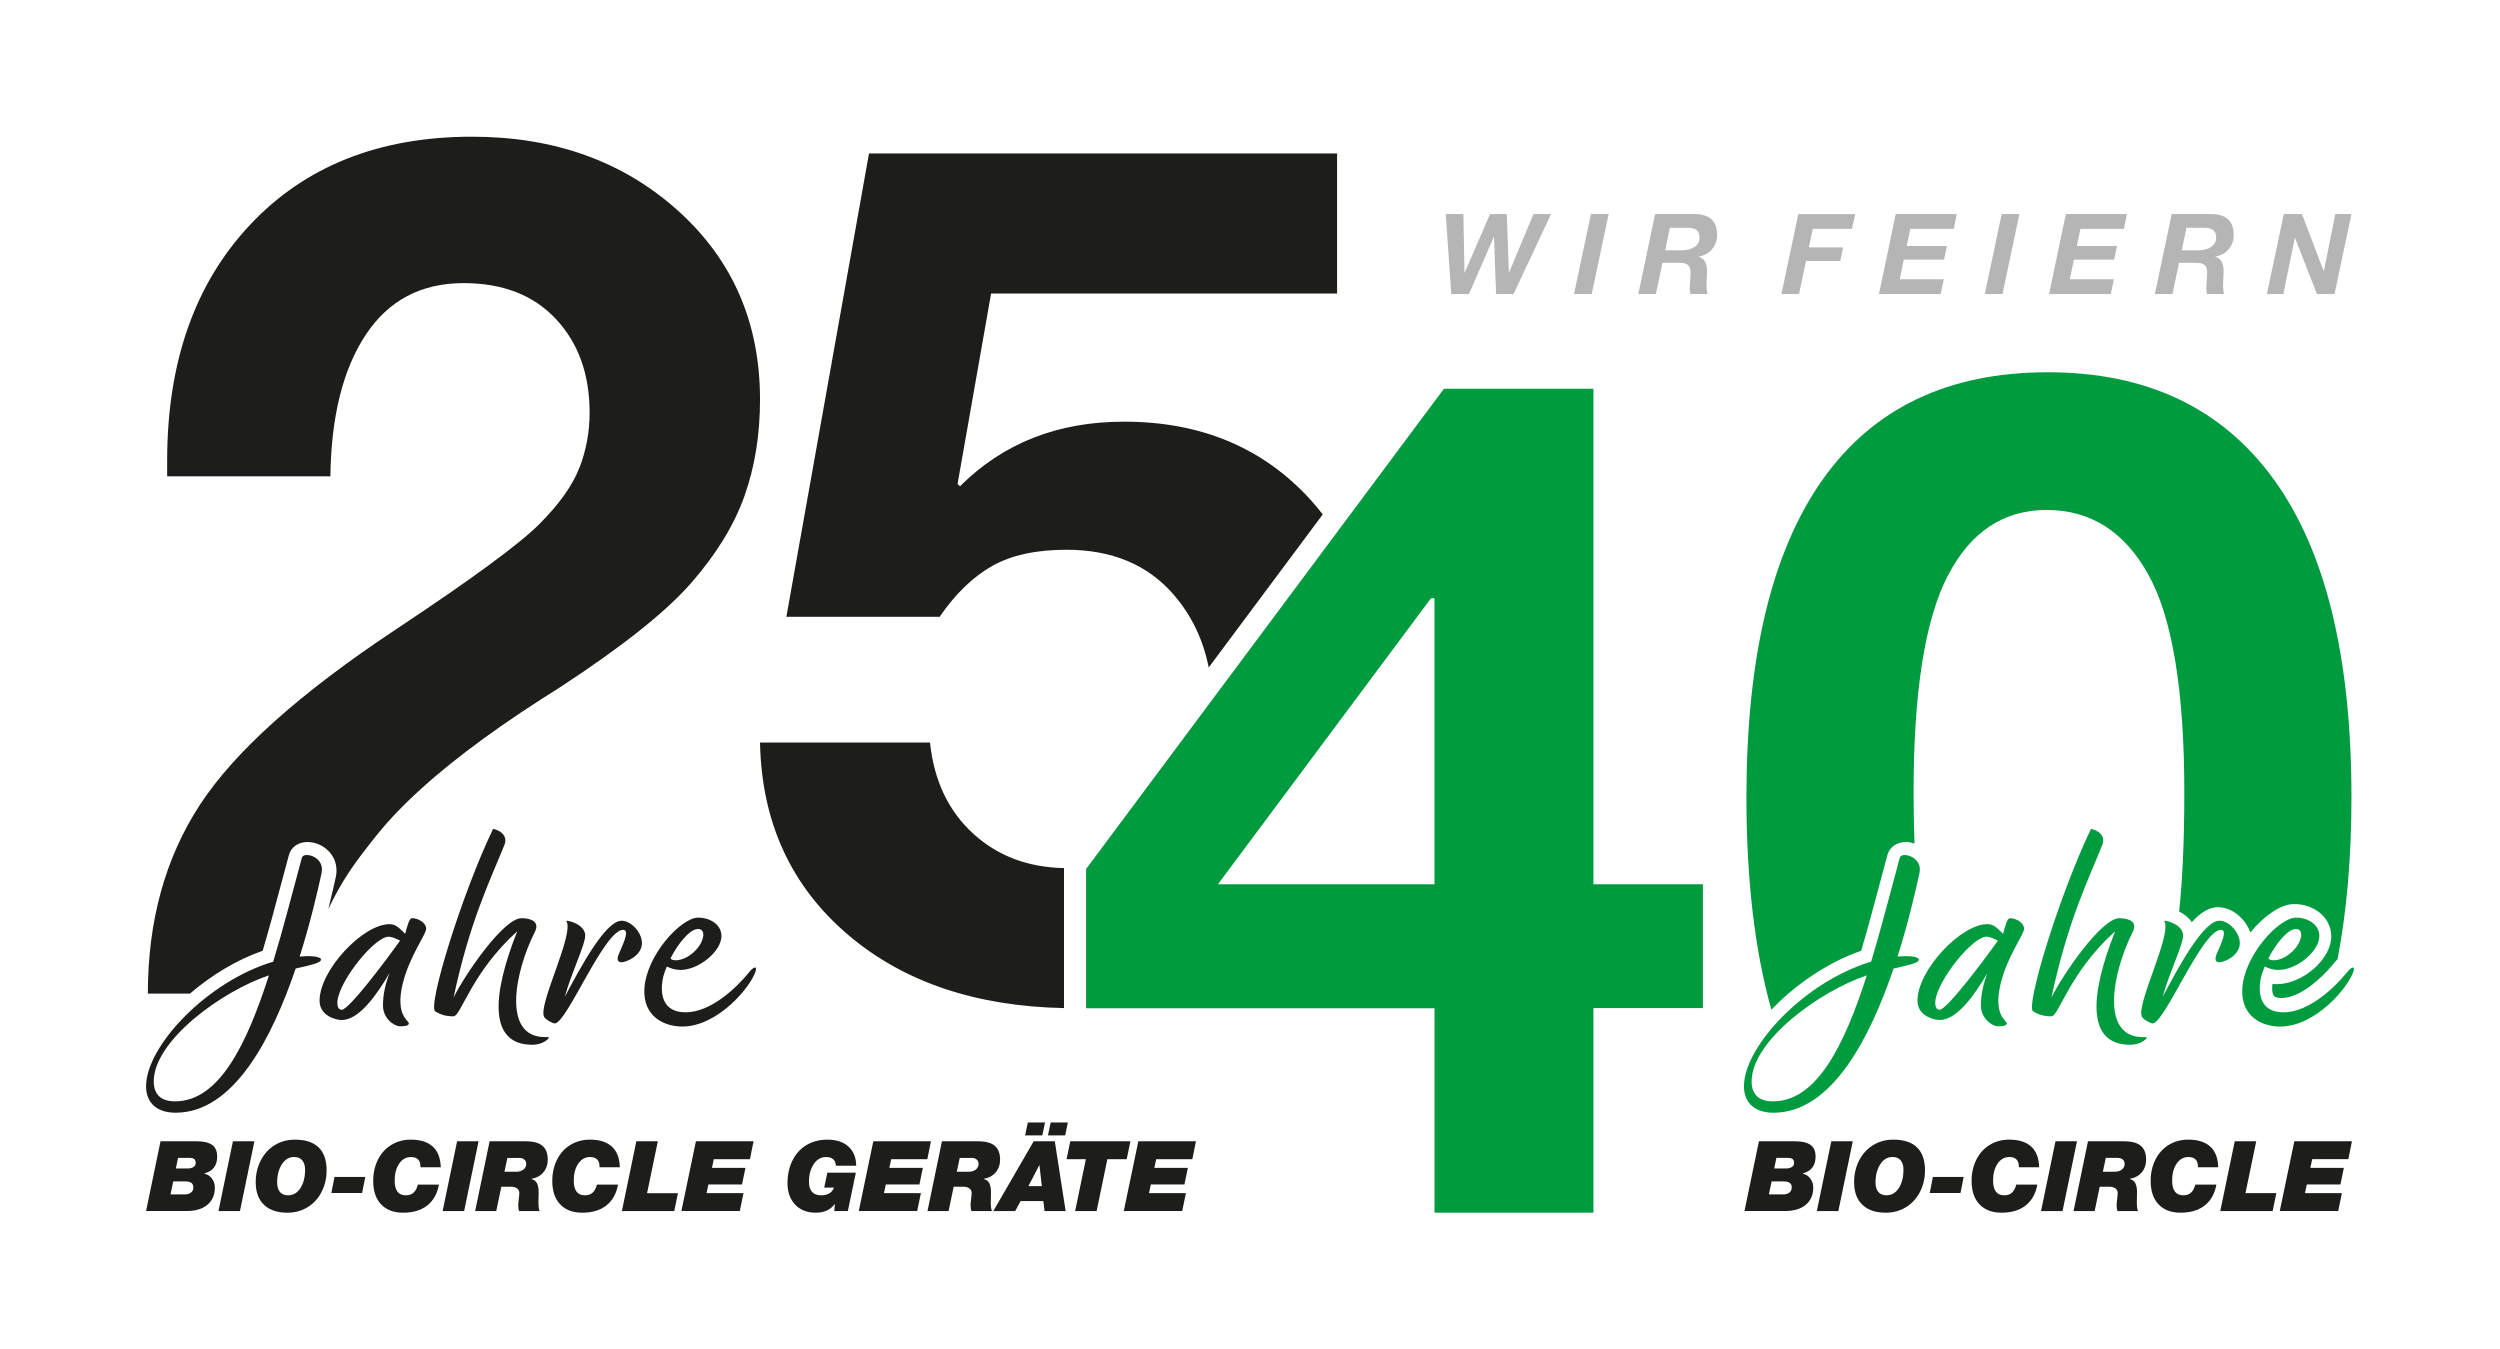 <?xml version="1.0" encoding="UTF-8"?>
<svg id="Ebene_1" xmlns="http://www.w3.org/2000/svg" version="1.1" viewBox="0 0 157.276 84.89">
  <!-- Generator: Adobe Illustrator 29.7.0, SVG Export Plug-In . SVG Version: 2.1.1 Build 138)  -->
  <defs>
    <style>
      .st0 {
        fill: #009a3f;
      }

      .st1 {
        fill: #1d1d1b;
      }

      .st2 {
        fill: #b5b5b5;
      }
    </style>
  </defs>
  <path class="st0" d="M111.439,63.522c-1.044-3.71-1.57-8.164-1.57-13.371,0-8.786,1.592-15.44,4.776-19.956,3.185-4.517,7.911-6.776,14.181-6.776,6.221,0,10.96,2.247,14.218,6.739,3.258,4.492,4.887,11.157,4.887,19.993,0,3.8-.298,7.193-.877,10.2-.097.089-.191.19-.281.31-.804.98-2.134,2.125-3.236,2.125-.139,0-.386-.017-.482-.131-.103-.122-.139-.404-.094-.753.083.008.169.013.257.013,1.641,0,3.442-1.57,3.442-2.999,0-1.278-1.177-2.041-2.316-2.041-.01,0-.064.001-.073.001-.825.027-1.862.752-2.699,1.786-.102-.286-.263-.564-.483-.814-.434-.494-.998-.777-1.546-.777-.553,0-1.089.32-1.655.941-.2-.292-.491-.514-.797-.67.216-2.042.325-4.535.325-7.488,0-6.417-.753-10.984-2.258-13.699-1.507-2.714-3.642-4.073-6.406-4.073-2.716,0-4.789,1.383-6.221,4.147-1.432,2.765-2.147,7.307-2.147,13.625,0,1.128.021,2.195.059,3.212-.176-.056-.356-.096-.539-.096-.573,0-1.03.32-1.165.814-.171.626-.34,1.261-.51,1.898-.366,1.373-.743,2.788-1.142,4.13-2.097.726-4.138,2.123-5.648,3.709ZM100.243,55.631v-31.175h-9.404l-22.512,30.212v8.764h21.919v12.858h9.997v-12.87h6.887v-7.79h-6.887ZM90.246,55.631h-13.626l13.403-17.994h.222v17.994Z"/>
  <path class="st0" d="M119.518,53.952c-.591,2.165-1.163,4.437-1.807,6.549-4.151,1.234-7.998,5.314-7.998,7.837,0,1.092.734,1.664,1.861,1.664,3.686,0,6.084-4.76,7.551-9.072.411-.089.877-.197,1.109-.268.93-.269.465-.608-.859-.483.698-2.201,1.145-4.187,1.378-5.242.233-1.056-1.127-1.378-1.234-.984ZM111.538,69.286c-.823,0-1.342-.376-1.342-1.252,0-2.559,4.258-5.672,7.247-6.674-1.413,4.402-3.149,7.926-5.904,7.926Z"/>
  <path class="st0" d="M125.852,61.914c.43-1.771,1.485-3.131,1.485-3.489s-.483-.662-.894-.662c-.179,0-.304.536-.429.984-.34-.322-.555-.608-.984-.608-1.682,0-4.401,2.899-4.401,4.813,0,.966,1.037,1.217,1.395,1.217,1.092,0,2.201-1.575,3.006-2.952-.268.716-.411,1.342-.411,2.04,0,.841.734,1.306,1.056,1.306.107,0,.572.018.572-.179s-.859-.483-.394-2.469ZM122.023,63.525c-.197,0-.304-.179-.268-.573.161-1.324,2.344-4.026,3.22-4.026.179,0,.483.125.716.25-.948,1.324-3.22,4.348-3.668,4.348Z"/>
  <path class="st0" d="M134.996,65.368c-.197.197-.554.358-.984.358-2.702,0-2.594-2.988-.948-7.139-2.881,2.595-3.543,5.35-4.008,5.35-.501,0-.805-.107-1.145-.304-.519-.286,1.664-7.39,3.633-11.487.411.072.948.411.716,1.002-.894,2.219-2.183,4.813-3.203,9.608.698-1.414,3.132-4.992,4.277-4.992.608,0,1.181.233.823.894-1.252,2.487-2.058,6.585.644,6.585.286,0,.304,0,.197.125Z"/>
  <path class="st0" d="M140.9,59.445c-.089.716-.984,1.092-1.288,1.092-.215,0-.322-.179-.143-.555.322-.734.662-1.485.25-1.485-1.181,0-3.543,5.886-4.294,5.886-.143,0-.554-.233-.662-.394-.447-.716,1.95-5.296,1.378-6.066.304,0,1.199.304,1.199.93,0,.59-.841,2.255-1.288,3.865,1.037-1.968,2.576-4.795,3.578-4.795.626,0,1.36.823,1.27,1.521Z"/>
  <path class="st0" d="M147.61,61.217c-.734.894-2.344,2.469-3.954,2.469-1.467,0-1.592-1.181-1.45-2.022.036-.25.143-.555.269-.859.25.125.554.215.859.215,1.163,0,2.577-1.181,2.577-2.129,0-.823-.877-1.181-1.485-1.163-1.092.036-3.257,2.397-3.364,4.491-.089,1.736,1.252,2.362,2.38,2.362,2.237,0,4.295-2.469,4.616-3.471.126-.411-.179-.25-.447.107ZM144.444,58.443c.286,0,.376.251.304.537-.144.68-.984,1.432-1.718,1.432-.197,0-.286-.054-.322-.125.484-.948,1.217-1.843,1.736-1.843Z"/>
  <path class="st1" d="M36.451,29.438c.427-1.106.642-2.265.642-3.473,0-2.416-.705-4.379-2.114-5.889-1.409-1.51-3.348-2.265-5.814-2.265-2.668,0-4.719,1.083-6.153,3.246-1.435,2.165-2.178,5.134-2.227,8.909h-10.269v-.981c0-6.191,1.737-11.137,5.209-14.836,3.473-3.699,8.129-5.549,13.968-5.549,5.183,0,9.5,1.548,12.948,4.643,3.447,3.096,5.172,7.059,5.172,11.892,0,2.215-.328,4.241-.981,6.078-.655,1.838-1.775,3.662-3.36,5.474-1.585,1.812-4.341,4.002-8.268,6.569-.371.231-.74.465-1.108.701-.432.278-.862.559-1.289.844-.409.274-.817.551-1.221.832-.387.27-.771.543-1.153.821-.364.265-.726.535-1.085.808-.342.261-.681.527-1.017.796-.32.257-.636.519-.949.785-.297.253-.591.51-.881.773-.275.249-.546.502-.813.761-.253.245-.501.494-.745.749-.08.084-.16.168-.239.253-.475.511-.919,1.044-1.351,1.593-.426.542-.845,1.093-1.236,1.66-.074.107-.147.216-.219.325-.466.712-.875,1.456-1.24,2.224.215-.866.371-1.57.465-1.995.123-.556.004-1.093-.333-1.513-.348-.433-.902-.702-1.448-.702-.573,0-1.03.32-1.165.814-.171.626-.34,1.261-.51,1.898-.366,1.373-.743,2.788-1.142,4.13-1.635.566-3.232,1.542-4.574,2.695h-2.649c0-4.58,1.095-8.543,3.284-11.892,2.19-3.347,6.279-7.009,12.269-10.986,4.782-3.171,7.801-5.386,9.06-6.644,1.258-1.258,2.102-2.441,2.53-3.549ZM66.938,54.668c0-.019.004-.037.004-.056-2.258-.045-4.155-.754-5.685-2.138-1.582-1.431-2.498-3.352-2.749-5.762h-10.695c.1,5.022,1.958,9.064,5.573,12.126,3.473,2.943,7.993,4.466,13.551,4.582v-8.753ZM73.836,37.411c1.128,1.302,1.858,2.832,2.205,4.579l7.174-9.628c-.23-.294-.466-.585-.717-.864-2.988-3.314-6.917-4.971-11.787-4.971-4.169,0-7.607,1.356-10.319,4.067l-.151-.151,2.109-11.976h21.767v-8.812h-29.449l-5.197,29.148h9.64c1.004-1.456,2.109-2.523,3.314-3.201,1.205-.678,2.761-1.017,4.67-1.017,2.862,0,5.109.942,6.742,2.824ZM20.229,54.936c-.233,1.056-.68,3.042-1.378,5.242,1.324-.125,1.79.215.859.483-.233.071-.698.179-1.109.268-1.467,4.312-3.865,9.072-7.551,9.072-1.127,0-1.861-.573-1.861-1.664,0-2.523,3.847-6.603,7.998-7.837.644-2.111,1.217-4.384,1.807-6.549.107-.394,1.467-.072,1.234.984ZM16.919,61.36c-2.988,1.002-7.247,4.115-7.247,6.674,0,.877.519,1.252,1.342,1.252,2.755,0,4.491-3.525,5.904-7.926ZM25.722,64.384c0,.197-.465.179-.572.179-.322,0-1.056-.465-1.056-1.306,0-.698.143-1.324.411-2.04-.805,1.378-1.915,2.952-3.006,2.952-.358,0-1.395-.25-1.395-1.217,0-1.915,2.72-4.813,4.401-4.813.429,0,.644.286.984.608.125-.448.251-.984.429-.984.411,0,.894.304.894.662s-1.055,1.718-1.485,3.489c-.465,1.986.394,2.272.394,2.469ZM25.168,59.177c-.233-.125-.536-.25-.716-.25-.877,0-3.06,2.702-3.22,4.026-.036.394.071.573.268.573.448,0,2.72-3.024,3.668-4.348ZM34.472,65.368c-.197.197-.554.358-.984.358-2.702,0-2.594-2.988-.948-7.139-2.881,2.595-3.543,5.35-4.008,5.35-.501,0-.805-.107-1.145-.304-.519-.286,1.664-7.39,3.633-11.487.411.072.948.411.716,1.002-.894,2.219-2.183,4.813-3.203,9.608.698-1.414,3.132-4.992,4.277-4.992.608,0,1.181.233.823.894-1.252,2.487-2.058,6.585.644,6.585.286,0,.304,0,.197.125ZM40.377,59.445c-.089.716-.984,1.092-1.288,1.092-.215,0-.322-.179-.143-.555.322-.734.662-1.485.25-1.485-1.181,0-3.543,5.886-4.294,5.886-.143,0-.554-.233-.662-.394-.447-.716,1.95-5.296,1.378-6.066.304,0,1.199.304,1.199.93,0,.59-.841,2.255-1.288,3.865,1.037-1.968,2.576-4.795,3.578-4.795.626,0,1.36.823,1.27,1.521ZM47.534,61.109c-.322,1.002-2.38,3.471-4.616,3.471-1.127,0-2.469-.626-2.38-2.362.107-2.094,2.272-4.455,3.364-4.491.608-.018,1.485.34,1.485,1.163,0,.948-1.414,2.129-2.577,2.129-.304,0-.609-.09-.859-.215-.126.304-.233.608-.269.859-.143.841-.018,2.022,1.45,2.022,1.61,0,3.22-1.575,3.954-2.469.269-.358.573-.519.447-.107ZM42.184,60.286c.036.071.126.125.322.125.734,0,1.575-.751,1.718-1.432.071-.286-.018-.537-.304-.537-.519,0-1.252.895-1.736,1.843Z"/>
  <path class="st2" d="M92.062,13.469l.07,3.685h.014l1.592-3.685h1.056l.128,3.671h.014l1.536-3.671h1.105l-2.36,5.03h-1.099l-.128-3.593h-.014l-1.564,3.593h-1.113l-.345-5.03h1.105Z"/>
  <path class="st2" d="M101.201,13.469l-1.065,5.03h-1.113l1.063-5.03h1.114Z"/>
  <path class="st2" d="M106.617,13.469c.94,0,1.409.44,1.409,1.318,0,.338-.105.634-.317.887-.212.254-.491.409-.838.465v.014c.347.108.52.404.52.887l-.035.874c0,.281.024.476.07.584h-1.077c-.032-.165-.049-.279-.049-.345l.056-1.007c0-.226-.056-.384-.169-.476-.113-.091-.288-.137-.529-.137h-1.07l-.416,1.966h-1.105l1.056-5.03h2.494ZM105.053,14.329l-.295,1.416h1.049c.329,0,.596-.072.803-.214.207-.143.311-.338.311-.582,0-.211-.059-.367-.176-.468-.118-.101-.321-.151-.606-.151h-1.086Z"/>
  <path class="st2" d="M116.713,13.469l-.204.93h-2.467l-.246,1.163h2.156l-.183.859h-2.149l-.445,2.078h-1.105l1.063-5.03h3.58Z"/>
  <path class="st2" d="M123.102,13.469l-.19.93h-2.734l-.225,1.077h2.529l-.183.86h-2.529l-.26,1.233h2.775l-.197.93h-3.882l1.056-5.03h3.84Z"/>
  <path class="st2" d="M127.041,13.469l-1.065,5.03h-1.113l1.063-5.03h1.114Z"/>
  <path class="st2" d="M133.804,13.469l-.19.93h-2.734l-.225,1.077h2.529l-.183.86h-2.529l-.26,1.233h2.775l-.197.93h-3.882l1.056-5.03h3.84Z"/>
  <path class="st2" d="M139.115,13.469c.94,0,1.409.44,1.409,1.318,0,.338-.105.634-.317.887-.212.254-.491.409-.838.465v.014c.347.108.52.404.52.887l-.035.874c0,.281.024.476.07.584h-1.077c-.032-.165-.049-.279-.049-.345l.056-1.007c0-.226-.056-.384-.169-.476-.113-.091-.288-.137-.529-.137h-1.07l-.416,1.966h-1.105l1.056-5.03h2.494ZM137.551,14.329l-.295,1.416h1.049c.329,0,.596-.072.803-.214.207-.143.311-.338.311-.582,0-.211-.059-.367-.176-.468-.118-.101-.321-.151-.606-.151h-1.086Z"/>
  <path class="st2" d="M144.816,13.469l1.366,3.579h.014l.719-3.579h1.016l-1.065,5.03h-1.105l-1.381-3.53h-.014l-.719,3.53h-1.035l1.063-5.03h1.142Z"/>
  <path class="st1" d="M12.385,71.799c.425,0,.745.076.959.227s.319.397.319.737c0,.566-.27.919-.811,1.057v.013c.2.044.362.149.483.313s.182.353.182.566c0,.455-.156.815-.468,1.078-.312.265-.748.396-1.309.396h-2.55l.909-4.388h2.286ZM10.898,74.324l-.172.818h.885c.164,0,.296-.039.4-.114.102-.076.153-.185.153-.329,0-.25-.166-.375-.498-.375h-.768ZM11.199,72.844l-.136.663h.775c.123,0,.232-.029.329-.087.096-.056.144-.145.144-.264,0-.107-.03-.185-.089-.237-.06-.052-.163-.076-.31-.076h-.713Z"/>
  <path class="st1" d="M16.005,71.799l-.909,4.388h-1.352l.909-4.388h1.352Z"/>
  <path class="st1" d="M18.555,71.695c.659,0,1.155.163,1.49.489s.502.804.502,1.434c0,.496-.104.949-.314,1.362-.209.411-.503.734-.881.965-.38.232-.803.347-1.269.347-.635,0-1.127-.165-1.475-.497-.348-.333-.521-.807-.521-1.426,0-.491.104-.943.313-1.355.209-.412.5-.735.875-.968s.803-.35,1.282-.35ZM17.436,74.392c0,.258.059.457.176.597.116.14.286.209.506.209.323,0,.584-.151.78-.451.197-.301.295-.685.295-1.153,0-.25-.057-.447-.172-.59s-.287-.216-.516-.216c-.32,0-.578.153-.775.462-.197.307-.295.688-.295,1.143Z"/>
  <path class="st1" d="M22.979,74.042l-.197,1.008h-1.936l.197-1.008h1.936Z"/>
  <path class="st1" d="M25.854,71.695c.59,0,1.045.144,1.368.434.321.288.49.724.506,1.306h-1.277v-.043c0-.401-.202-.602-.602-.602-.303,0-.55.14-.738.418-.188.279-.282.633-.282,1.063,0,.619.235.928.707.928.394,0,.643-.225.75-.676h1.328c-.103.57-.347,1.007-.731,1.312-.386.305-.892.457-1.519.457-.594,0-1.057-.175-1.389-.525s-.497-.84-.497-1.472c0-.499.101-.949.303-1.349s.484-.708.845-.925.77-.326,1.229-.326Z"/>
  <path class="st1" d="M30.108,71.799l-.909,4.388h-1.352l.909-4.388h1.352Z"/>
  <path class="st1" d="M33.064,71.799c.487,0,.841.095,1.063.286.222.19.332.478.332.864,0,.319-.093.587-.277.805-.184.217-.434.352-.75.406v.012c.172.049.292.144.357.282.065.14.097.325.097.553-.004.185-.008.408-.012.67,0,.233.025.403.074.51h-1.29c-.021-.053-.035-.105-.043-.156-.008-.052-.013-.138-.013-.261,0-.049.012-.162.034-.339.022-.176.034-.301.034-.375,0-.127-.048-.225-.144-.294-.096-.07-.223-.105-.379-.105h-.608l-.319,1.53h-1.328l.909-4.388h2.262ZM31.92,72.844l-.184.872h.731c.192,0,.347-.046.464-.138.117-.091.175-.21.175-.353,0-.119-.041-.212-.122-.28-.082-.068-.189-.101-.32-.101h-.744Z"/>
  <path class="st1" d="M37.12,71.695c.59,0,1.045.144,1.368.434.321.288.49.724.506,1.306h-1.277v-.043c0-.401-.202-.602-.602-.602-.303,0-.55.14-.738.418-.188.279-.282.633-.282,1.063,0,.619.235.928.707.928.394,0,.643-.225.75-.676h1.328c-.103.57-.347,1.007-.731,1.312-.386.305-.892.457-1.519.457-.594,0-1.057-.175-1.389-.525s-.497-.84-.497-1.472c0-.499.101-.949.303-1.349s.484-.708.845-.925.77-.326,1.229-.326Z"/>
  <path class="st1" d="M41.384,71.799l-.676,3.264h1.942l-.233,1.124h-3.294l.909-4.388h1.352Z"/>
  <path class="st1" d="M47.406,71.799l-.227,1.125h-2.273l-.117.546h2.108l-.216,1.045h-2.114l-.116.547h2.323l-.233,1.124h-3.675l.915-4.388h3.626Z"/>
  <path class="st1" d="M52.046,71.695c.566,0,1.008.144,1.328.434.319.288.483.691.491,1.207h-1.277c-.025-.364-.232-.547-.621-.547-.323,0-.584.151-.78.452s-.295.667-.295,1.097c0,.573.257.86.769.86.414,0,.682-.162.805-.485h-.615l.197-.941h1.794l-.504,2.415h-.854l.037-.424-.013-.012c-.266.361-.663.54-1.192.54-.545,0-.977-.17-1.296-.51-.32-.34-.479-.791-.479-1.352,0-.519.103-.991.309-1.413.207-.422.502-.748.882-.976.381-.23.819-.344,1.315-.344Z"/>
  <path class="st1" d="M58.566,71.799l-.227,1.125h-2.273l-.117.546h2.108l-.216,1.045h-2.114l-.116.547h2.323l-.233,1.124h-3.675l.915-4.388h3.626Z"/>
  <path class="st1" d="M61.521,71.799c.487,0,.841.095,1.063.286.222.19.332.478.332.864,0,.319-.093.587-.277.805-.184.217-.434.352-.75.406v.012c.172.049.292.144.357.282.065.14.097.325.097.553-.004.185-.008.408-.012.67,0,.233.025.403.074.51h-1.29c-.021-.053-.035-.105-.043-.156-.008-.052-.013-.138-.013-.261,0-.049.012-.162.034-.339.022-.176.034-.301.034-.375,0-.127-.048-.225-.144-.294-.096-.07-.223-.105-.379-.105h-.608l-.319,1.53h-1.328l.909-4.388h2.261ZM60.377,72.844l-.184.872h.731c.192,0,.347-.046.464-.138.117-.091.175-.21.175-.353,0-.119-.041-.212-.122-.28-.082-.068-.189-.101-.32-.101h-.744Z"/>
  <path class="st1" d="M66.357,71.799h-1.328l-2.538,4.388h1.377l.339-.627h1.431l.074.627h1.328l-.682-4.388ZM64.698,74.62l.682-1.315h.013l.148,1.315h-.843Z"/>
  <polygon class="st1" points="65.743 70.613 65.571 71.43 64.489 71.43 64.662 70.613 65.743 70.613"/>
  <polygon class="st1" points="67.181 70.613 67.009 71.43 65.927 71.43 66.1 70.613 67.181 70.613"/>
  <path class="st1" d="M71.115,71.799l-.234,1.125h-1.216l-.676,3.263h-1.352l.676-3.263h-1.216l.233-1.125h3.786Z"/>
  <path class="st1" d="M75.238,71.799l-.227,1.125h-2.273l-.117.546h2.108l-.216,1.045h-2.114l-.116.547h2.323l-.233,1.124h-3.675l.915-4.388h3.626Z"/>
  <path class="st1" d="M112.941,71.799c.425,0,.745.076.959.227s.319.397.319.737c0,.566-.27.918-.811,1.057v.013c.2.044.362.149.483.313s.182.353.182.565c0,.455-.156.815-.468,1.079-.312.264-.748.396-1.309.396h-2.55l.909-4.388h2.286ZM111.453,74.324l-.172.818h.885c.164,0,.296-.039.4-.114.102-.076.153-.186.153-.329,0-.25-.166-.375-.498-.375h-.768ZM111.754,72.843l-.136.664h.775c.123,0,.232-.029.329-.087.096-.057.144-.145.144-.264,0-.107-.03-.185-.089-.237-.06-.052-.163-.077-.31-.077h-.713Z"/>
  <path class="st1" d="M116.56,71.799l-.909,4.388h-1.352l.909-4.388h1.352Z"/>
  <path class="st1" d="M119.11,71.695c.659,0,1.155.163,1.49.489.334.325.502.804.502,1.434,0,.496-.104.949-.314,1.362-.209.411-.503.732-.881.965-.38.231-.803.347-1.269.347-.635,0-1.127-.165-1.475-.498-.348-.332-.521-.806-.521-1.425,0-.492.104-.943.313-1.356.209-.411.5-.734.875-.967.375-.234.803-.35,1.282-.35ZM117.991,74.392c0,.258.059.457.176.595.116.14.286.21.506.21.323,0,.584-.151.78-.452s.295-.684.295-1.152c0-.25-.057-.447-.172-.59-.115-.144-.287-.216-.516-.216-.32,0-.578.153-.775.461-.197.308-.295.689-.295,1.144Z"/>
  <path class="st1" d="M123.534,74.042l-.197,1.008h-1.936l.197-1.008h1.936Z"/>
  <path class="st1" d="M126.41,71.695c.59,0,1.045.144,1.368.432.321.289.49.724.506,1.307h-1.277v-.043c0-.402-.202-.602-.602-.602-.303,0-.55.14-.738.418-.188.278-.282.633-.282,1.063,0,.619.235.928.707.928.394,0,.643-.226.75-.676h1.328c-.103.57-.347,1.007-.731,1.311-.386.306-.892.458-1.519.458-.594,0-1.057-.175-1.389-.525s-.497-.841-.497-1.472c0-.5.101-.949.303-1.349s.484-.708.845-.925c.361-.218.77-.326,1.229-.326Z"/>
  <path class="st1" d="M130.664,71.799l-.909,4.388h-1.352l.909-4.388h1.352Z"/>
  <path class="st1" d="M133.619,71.799c.487,0,.841.095,1.063.286.222.19.332.478.332.863,0,.32-.093.588-.277.805-.184.218-.434.353-.75.406v.013c.172.049.292.143.357.282.065.14.097.323.097.553-.004.184-.008.408-.012.67,0,.233.025.403.074.51h-1.29c-.021-.053-.035-.105-.043-.157-.008-.05-.013-.138-.013-.261,0-.049.012-.162.034-.338s.034-.301.034-.375c0-.127-.048-.225-.144-.295-.096-.069-.223-.104-.379-.104h-.608l-.319,1.53h-1.328l.909-4.388h2.262ZM132.476,72.843l-.184.873h.731c.192,0,.347-.046.464-.138s.175-.21.175-.354c0-.118-.041-.212-.122-.279-.082-.068-.189-.102-.32-.102h-.744Z"/>
  <path class="st1" d="M137.675,71.695c.59,0,1.045.144,1.368.432.321.289.49.724.506,1.307h-1.277v-.043c0-.402-.202-.602-.602-.602-.303,0-.55.14-.738.418-.188.278-.282.633-.282,1.063,0,.619.235.928.707.928.394,0,.643-.226.75-.676h1.328c-.103.57-.347,1.007-.731,1.311-.386.306-.892.458-1.519.458-.594,0-1.057-.175-1.389-.525s-.497-.841-.497-1.472c0-.5.101-.949.303-1.349s.484-.708.845-.925c.361-.218.77-.326,1.229-.326Z"/>
  <path class="st1" d="M141.94,71.799l-.676,3.263h1.942l-.233,1.125h-3.294l.909-4.388h1.352Z"/>
  <path class="st1" d="M147.962,71.799l-.227,1.124h-2.273l-.117.547h2.108l-.216,1.045h-2.114l-.116.546h2.323l-.233,1.125h-3.675l.915-4.388h3.626Z"/>
</svg>